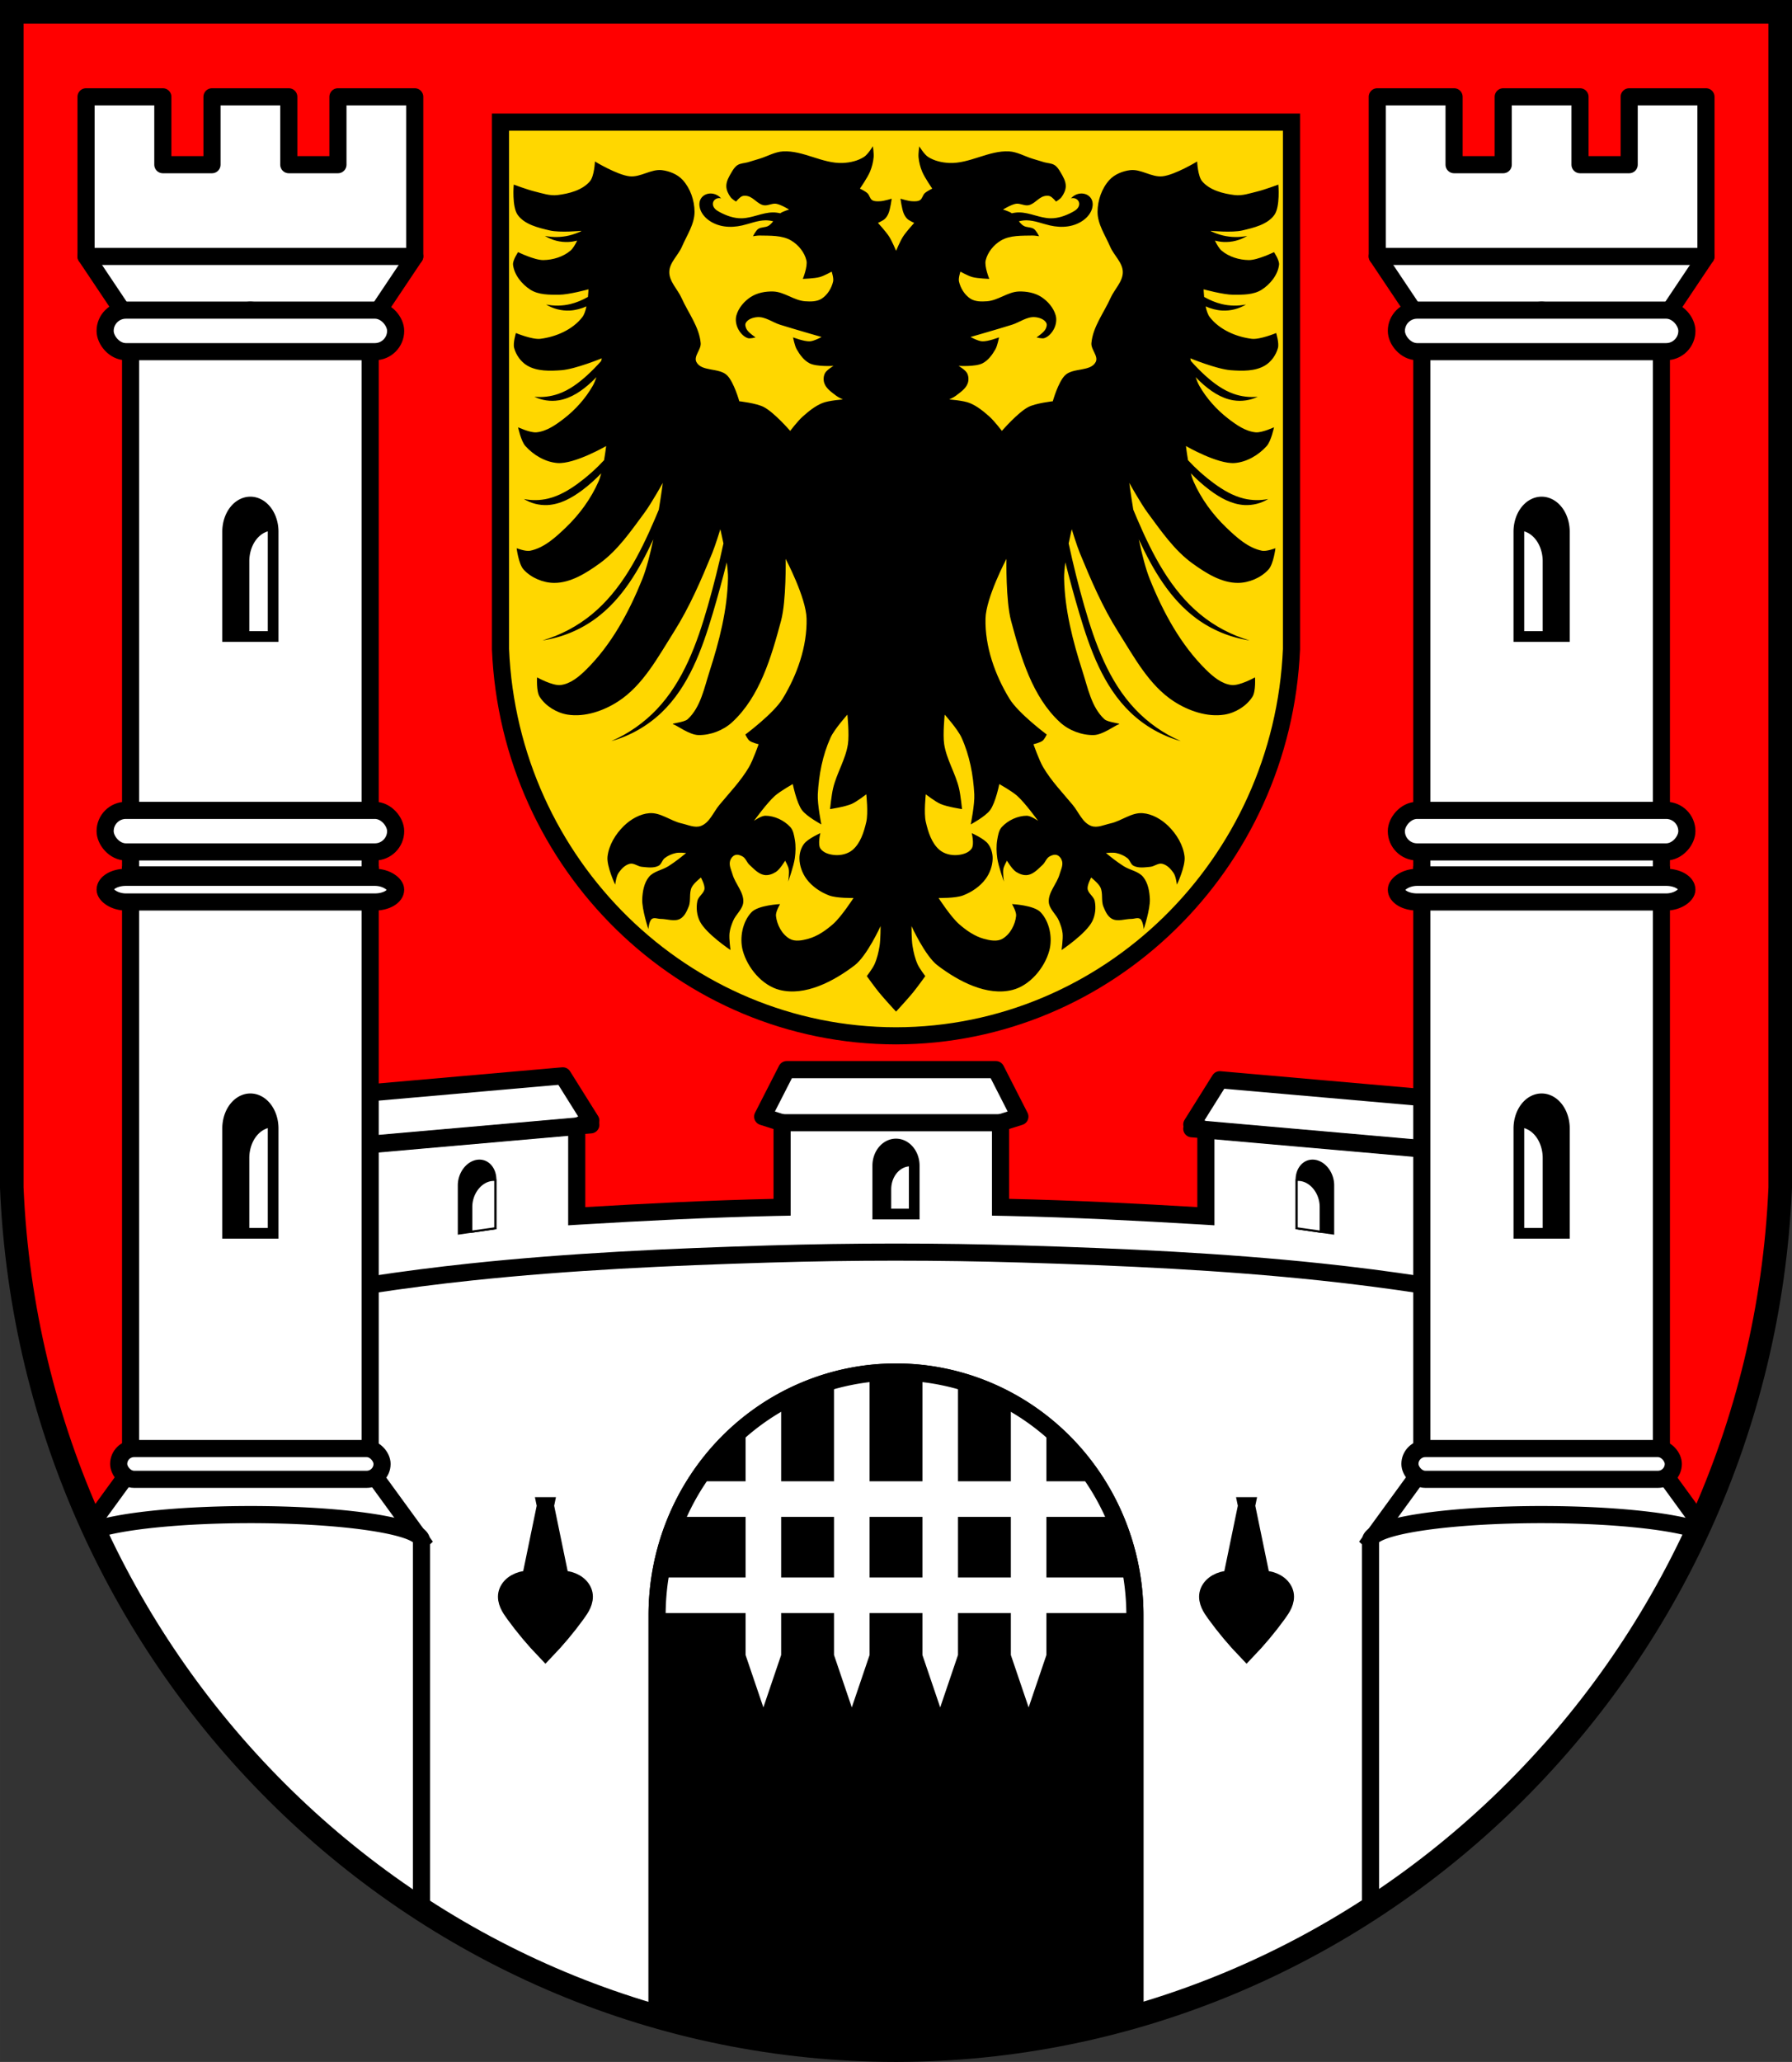 <svg xmlns="http://www.w3.org/2000/svg" height="962.9" viewBox="0 0 837.33 962.904" xmlns:xlink="http://www.w3.org/1999/xlink"><rect x="0" y="0" width="837.33" height="962.904" fill="#333333" stroke="none"/><defs><path id="0" d="m114.614 495.411a8.516 10.132 0 0 0 -8.516 10.131v22.574h17.03v-22.574a8.516 10.132 0 0 0 -8.516 -10.131z" stroke="#000" stroke-linecap="round"/></defs><g transform="translate(37.429-29.15)"><g fill-rule="evenodd"><path d="m-31.929 34.654v531.58 17.514c9.536 224.78 192.01 402.67 413.17 402.81 220.96-.277 403.5-178.24 413.16-402.81v-17.514-531.58h-413.16z" fill="#f00"/><g fill="#fff" stroke="#000" stroke-width="8"><g stroke-linejoin="round"><path d="m116.99 111.25l-76.79 8.494 20.816 31.09 55.975-6 55.973 6 20.818-31.09-76.79-8.494zm603.34 0l-76.79 8.494 20.816 31.09 55.975-6 55.973 6 20.818-31.09-76.79-8.494z" transform="translate(-37.429 29.15)"/><g transform="translate(-2.195-8)"><path d="m632.13 549.93l9.247 22.836-9.278 2.058-26.771 21.35-24.592-19.836-27.674 15.247-22.641-25.688-8.778-3.643 13.08-20.875 48.701 4.276z"/><path d="m130.34 548.11l-9.247 22.836 9.278 2.058 26.771 21.35 24.592-19.836 27.674 15.247 22.641-25.688 8.778-3.643-13.08-20.875-48.701 4.276z"/></g><path d="m330.15 528.66l-11.209 21.939 9.06 2.861 24.801 23.609 26.23-17.609 26.23 17.609 24.801-23.609 9.06-2.861-11.209-21.939h-48.889z"/></g><path d="m328.01 553.46v39.467c-1.272.026-2.544.046-3.816.074-30.07.664-60.12 2.201-90.14 3.986-.666.04-1.332.083-1.998.123v-41.904l-32.711 2.871-69.36 6.09v40.484c-2.831.25-5.662.497-8.492.754v24.367h257.55 257.56v-24.367c-2.831-.257-5.663-.504-8.494-.754v-39.05l-85.71-7.525-16.363-1.438v40.471c-.667-.04-1.333-.083-2-.123-30.02-1.786-60.07-3.322-90.14-3.986-1.272-.028-2.544-.048-3.816-.074v-39.467h-102.07z"/><g transform="translate(-2.192-6)" stroke-linecap="round"><path d="m240.82 560.44l-119.73 10.512"/><path d="m521.64 562.26l119.73 10.512"/></g><path d="m418.66 584.72c-19.749 0-39.497.297-59.23.891-46.549 1.4-93.15 3.493-139.46 8.396-31.424 3.327-62.719 8.08-93.72 14.246l-4.527 220.85c75.36 79.14 180.81 128.23 296.94 128.3 116.08-.146 221.56-49.34 296.94-128.56l-4.521-220.59c-31-6.163-62.3-10.919-93.72-14.246-46.31-4.904-92.91-6.996-139.46-8.396-19.735-.594-39.484-.891-59.23-.891z" transform="translate(-37.429 29.15)"/></g></g><g stroke="#000" stroke-width="8"><path d="M418.664 640.711A111.635 113.536 0 0 0 307.031 754.248V941.75C342.59 951.93 380.03 957.38 418.67 957.4 457.29 957.36 494.74 951.87 530.3 941.66V754.25A111.635 113.536 0 0 0 418.664 640.711z" transform="translate(-37.429 29.15)" stroke-linecap="round"/><path d="m217.43 732.32l-7.08 34.28c-.847-.021-1.696.032-2.529.162-2.039.319-3.987 1.094-5.51 2.277-1.523 1.184-2.605 2.78-2.943 4.5-.324 1.648.031 3.351.721 4.918.689 1.567 1.704 3.02 2.738 4.443 4.403 6.071 9.285 11.898 14.6 17.43 5.315-5.532 10.194-11.358 14.598-17.43 1.035-1.426 2.049-2.877 2.738-4.443.689-1.567 1.043-3.27.719-4.918-.338-1.72-1.419-3.316-2.941-4.5-1.523-1.184-3.468-1.958-5.508-2.277-.833-.13-1.683-.183-2.529-.162l-7.08-34.28zm327.61 0l-7.08 34.28c-.847-.021-1.696.032-2.529.162-2.039.319-3.987 1.094-5.51 2.277-1.523 1.184-2.605 2.78-2.943 4.5-.324 1.648.031 3.351.721 4.918.689 1.567 1.704 3.02 2.738 4.443 4.403 6.071 9.284 11.898 14.6 17.43 5.315-5.532 10.194-11.358 14.598-17.43 1.035-1.426 2.049-2.877 2.738-4.443.689-1.567 1.043-3.27.719-4.918-.338-1.72-1.419-3.316-2.941-4.5-1.523-1.184-3.468-1.958-5.508-2.277-.833-.13-1.683-.183-2.529-.162l-7.08-34.28z" fill-rule="evenodd"/></g><g stroke-linecap="round"><path d="M403.816 641.848A111.635 113.536 0 0 0 392.197 644.088V694.25H362.5V656.26A111.635 113.536 0 0 0 350.881 664.215V694.25H323.97A111.635 113.536 0 0 0 317.801 705.871H350.88V739.17H308.15A111.635 113.536 0 0 0 307.152 750.785H350.88V772.46L356.69 789.57 362.5 772.46V750.79H392.2V772.46L398.01 789.57 403.82 772.46V750.79H405.03 432.3 433.51V772.46L439.32 789.57 445.13 772.46V750.79H474.83V772.46L480.64 789.57 486.45 772.46V750.79H530.13A111.635 113.536 0 0 0 529.186 739.166H486.45V705.87H519.51A111.635 113.536 0 0 0 513.279 694.252H486.45V664.14A111.635 113.536 0 0 0 474.83 656.289V694.25H445.13V644.07A111.635 113.536 0 0 0 433.514 641.854V694.25H432.3 405.03 403.82V641.85zM362.5 705.87H392.2V739.17H362.5V705.87zM403.82 705.87H405.03 432.3 433.51V739.17H432.3 405.03 403.82V705.87zM445.13 705.87H474.83V739.17H445.13V705.87z" transform="translate(-37.429 29.15)" fill="#fff" stroke="#fff" stroke-width="5"/><path d="M381.235 669.865A111.635 113.536 0 0 0 269.603 783.402v187.51c35.555 10.173 73 15.627 111.63 15.65 38.626-.048 76.08-5.534 111.63-15.742v-187.41A111.635 113.536 0 0 0 381.235 669.865" fill="none" stroke="#000" stroke-width="8"/></g><g stroke="#000"><path d="m196.43 86.19v238.28 7.85c4.265 100.76 85.88 180.49 184.8 180.55 98.83-.124 180.48-79.894 184.8-180.55v-7.85-238.28h-184.8z" fill="#ffd700" fill-rule="evenodd" stroke-width="8"/><g stroke-linecap="round"><path d="m381.236 563.391a8.516 10.132 0 0 0 -8.516 10.131v22.574h17.03v-22.574a8.516 10.132 0 0 0 -8.516 -10.131z"/><path d="m387.954 573.307a9.457 11.251 0 0 0 -9.457 11.25v11.539h11.255v-22.574a9.457 11.251 0 0 0 -1.798 -.215z" fill="#fff"/><path d="m381.236 563.391a8.516 10.132 0 0 0 -8.516 10.131v22.574h17.03v-22.574a8.516 10.132 0 0 0 -8.516 -10.131z" fill="none" stroke-width="5"/></g></g><g transform="matrix(1-.143 0 1 70.886 92.23)"><use xlink:href="#0"/><path d="m121.331 505.328a9.457 11.251 0 0 0 -9.457 11.25v11.539h11.255v-22.574a9.457 11.251 0 0 0 -1.798 -.215z" fill="#fff" stroke="#000" stroke-linecap="round" id="1"/></g><g transform="matrix(-1-.143 0 1 691.58 92.23)"><use xlink:href="#0"/><use xlink:href="#1"/></g><g stroke="#000"><g fill="#fff" stroke-width="8"><path stroke-linecap="round" d="m23.591 437.71h111.95v275.02h-111.95z"/><g transform="translate(-37.429 29.15)"><path d="m60.6 687.08l-17.916 24.605c3.573 7.912 7.377 15.691 11.408 23.328l34.781 31.832 28.12-49.572 28.12 49.572 51.82-47.43-23.547-32.34h-56.39-56.39zm603.34 0l-23.547 32.34 51.82 47.43 28.12-49.572 28.12 49.572 34.475-31.551c4.112-7.763 7.994-15.674 11.633-23.721l-17.834-24.494h-56.39-56.39z" fill-rule="evenodd"/><path d="M116.992 707.297A79.942 12.146 0 0 0 43.986 714.531C77.52 787.37 130.93 848.74 196.94 891.57V719.44A79.942 12.146 0 0 0 116.992 707.297zM720.336 707.297A79.942 12.146 0 0 0 640.395 719.441V891.37C706.32 848.54 759.68 787.21 793.23 714.48A79.942 12.146 0 0 0 720.336 707.297z" stroke-linecap="round"/></g><rect width="123.06" height="14.369" x="18.03" y="705.61" rx="7.184" stroke-linecap="round"/></g><path d="m79.566 542.287a10.629 13.827 0 0 0 -10.631 13.826v48.977h21.259v-48.977A10.629 13.827 0 0 0 79.566 542.287" stroke-linecap="round"/></g><g stroke-linecap="round"><path d="m90.195 556.113a10.629 13.827 0 0 0 -10.631 13.826v35.15h10.631v-48.977z" fill="#fff" stroke="#fff"/><g stroke="#000"><path d="m79.566 542.287a10.629 13.827 0 0 0 -10.631 13.826v48.977h21.259v-48.977A10.629 13.827 0 0 0 79.566 542.287" fill="none" stroke-width="5"/><g fill="#fff" stroke-width="8"><path d="m626.93 437.71h111.95v275.02h-111.95z"/><rect width="123.06" height="14.369" x="621.38" y="705.61" rx="7.184"/></g></g><g transform="matrix(-1 0 0 1 1365.82 0)"><path d="m682.909 542.287a10.629 13.827 0 0 0 -10.631 13.826v48.977h21.259v-48.977a10.629 13.827 0 0 0 -10.629 -13.826z" stroke="#000"/><path d="m693.538 556.113a10.629 13.827 0 0 0 -10.631 13.826v35.15h10.631v-48.977z" fill="#fff" stroke="#fff"/><path d="m682.909 542.287a10.629 13.827 0 0 0 -10.631 13.826v48.977h21.259v-48.977A10.629 13.827 0 0 0 682.909 542.287" fill="none" stroke="#000" stroke-width="5"/></g></g><g stroke="#000"><path d="m-31.929 34.654v531.58 17.514c9.536 224.78 192.01 402.67 413.17 402.81 220.96-.277 403.5-178.24 413.16-402.81v-17.514-531.58h-413.16z" fill="none" fill-rule="evenodd" stroke-width="11"/><g stroke-linecap="round"><path fill="#fff" stroke-width="8" d="m23.591 179.98h111.95v257.73h-111.95z"/><path d="m79.566 263.597a10.629 13.827 0 0 0 -10.631 13.826v48.977h21.259v-48.977A10.629 13.827 0 0 0 79.566 263.597"/></g></g><g stroke-linecap="round"><path d="m90.195 277.423a10.629 13.827 0 0 0 -10.631 13.826v35.15h10.631v-48.977z" fill="#fff" stroke="#fff"/><g stroke="#000"><path d="m79.566 263.597a10.629 13.827 0 0 0 -10.631 13.826v48.977h21.259v-48.977A10.629 13.827 0 0 0 79.566 263.597" fill="none" stroke-width="5"/><g fill="#fff" stroke-width="8"><rect width="135.75" height="19.392" x="11.692" y="407.59" rx="9.696"/><rect width="135.75" height="11.531" x="11.692" y="438.84" ry="5.765" rx="9.696"/><path transform="scale(-1 1)" d="m-738.88 179.98h111.95v257.73h-111.95z"/></g><path d="m682.907 263.597a10.629 13.827 0 0 1 10.631 13.826v48.977h-21.259v-48.977a10.629 13.827 0 0 1 10.629 -13.826z"/></g><path d="m672.278 277.423a10.629 13.827 0 0 1 10.631 13.826v35.15h-10.631v-48.977z" fill="#fff" stroke="#fff"/><g stroke="#000"><path d="m682.907 263.597a10.629 13.827 0 0 1 10.631 13.826v48.977h-21.259v-48.977a10.629 13.827 0 0 1 10.629 -13.826z" fill="none" stroke-width="5"/><g fill="#fff" stroke-width="8"><g transform="scale(-1 1)"><rect width="135.75" height="19.392" x="-750.78" y="407.59" rx="9.696"/><rect width="135.75" height="11.531" x="-750.78" y="438.84" ry="5.765" rx="9.696"/></g><rect width="135.75" height="19.392" x="11.692" y="173.98" rx="9.696"/><rect width="135.75" height="19.392" x="615.04" y="173.98" rx="9.696"/><g stroke-linejoin="round"><path d="m2.774 74.36v31.701 42.832h58.852 35.881 58.85v-42.832-31.701h-35.879v31.701h-22.971v-31.701h-35.881v31.701h-22.971v-31.701h-35.881z"/><path d="m606.12 74.36v31.701 42.832h58.852 35.881 58.85v-42.832-31.701h-35.879v31.701h-22.971v-31.701h-35.881v31.701h-22.971v-31.701h-35.881z"/></g></g></g></g><path d="m370.41 97.49c0 0-2.277 3.729-4.047 4.889-2.887 1.891-6.501 2.712-9.949 2.867-9.493.428-18.505-5.93-27.992-5.396-3.763.212-7.189 2.264-10.791 3.373-1.852.57-3.703 1.149-5.564 1.688-1.624.47-3.467.435-4.891 1.348-1.175.753-1.989 2-2.699 3.205-1.195 2.022-2.532 4.227-2.529 6.576.002 1.868.919 3.72 2.023 5.227.638.871 2.529 2.023 2.529 2.023 0 0 1.675-2.079 2.867-2.529.841-.318 1.831-.234 2.699 0 2.699.728 4.514 3.644 7.25 4.217 1.938.406 3.945-.976 5.902-.676 2.189.336 6.07 2.699 6.07 2.699 0 0-2.845.855-4.047 1.686-.032.022-.059.05-.09.072-1.131-.273-2.289-.425-3.453-.412-2.474.027-4.894.69-7.277 1.354-2.384.664-4.798 1.338-7.271 1.389-3.587.073-7.086-1.177-10.254-2.861-.828-.44-1.654-.922-2.287-1.613-.317-.346-.582-.743-.752-1.18-.17-.437-.242-.916-.18-1.381.095-.707.504-1.357 1.072-1.789.768-.584 1.823-.767 2.742-.477-1.118-1.328-2.796-2.168-4.529-2.266-.951-.053-1.921.111-2.783.516-.863.405-1.616 1.053-2.107 1.869-.392.651-.612 1.398-.68 2.154-.068.756.014 1.522.203 2.258.535 2.085 1.907 3.888 3.578 5.246 2.205 1.792 4.942 2.875 7.752 3.295 2.81.42 5.694.197 8.465-.434 3.621-.824 7.136-2.343 10.85-2.385 1.22-.014 2.438.148 3.619.455-.637.806-1.321 1.555-2.182 2.092-1.448.904-3.512.511-4.891 1.518-1.108.809-2.361 3.373-2.361 3.373 0 0 2.02-.362 3.035-.338 5.01.118 10.539-.206 14.84 2.361 3.34 1.994 6.198 5.485 7.082 9.273.664 2.845-1.686 8.602-1.686 8.602 0 0 5.363-.145 7.926-.844 1.966-.536 5.564-2.529 5.564-2.529 0 0 1.01 3.056.674 4.553-.709 3.164-2.659 6.352-5.395 8.094-2.206 1.405-5.149 1.373-7.758 1.182-5.16-.379-9.668-4.399-14.84-4.555-3.584-.108-7.439.592-10.455 2.531-3.064 1.971-5.747 5.095-6.744 8.6-.557 1.958-.208 4.235.674 6.07.93 1.934 2.535 3.822 4.553 4.553 1.168.423 3.711-.338 3.711-.338 0 0-3.348-2.176-4.217-3.877-.438-.857-.793-2.02-.336-2.867.955-1.77 3.389-2.557 5.395-2.699 3.723-.265 7.06 2.423 10.625 3.543 6.43 2.02 19.393 5.732 19.393 5.732 0 0-3.479 1.9-5.396 2.023-2.708.175-7.926-1.855-7.926-1.855 0 0 .723 3.884 1.686 5.566 1.482 2.589 3.404 5.237 6.07 6.576 3.334 1.675 11.131 1.18 11.131 1.18 0 0-3.277 1.922-4.047 3.541-.676 1.422-.736 3.253-.17 4.723.957 2.486 3.45 4.113 5.564 5.732.919.704 3.035 1.688 3.035 1.688 0 0-6.602.451-9.611 1.686-3.477 1.426-6.471 3.905-9.273 6.408-2.169 1.938-5.734 6.576-5.734 6.576 0 0-7.412-8.559-12.311-11.129-3.477-1.824-11.467-2.699-11.467-2.699 0 0-2.52-9.02-5.732-12.141-3.741-3.628-11.989-1.587-14.334-6.24-1.35-2.679 2.284-5.779 2.023-8.768-.664-7.603-5.818-14.11-8.938-21.08-1.829-4.085-5.783-7.667-5.732-12.143.049-4.399 4.169-7.759 5.902-11.803 2.284-5.328 5.939-10.561 5.902-16.357-.033-5.283-1.99-10.951-5.566-14.84-2.4-2.609-6.095-4.101-9.611-4.553-5.106-.656-10.06 3.425-15.176 2.867-5.833-.635-16.189-6.914-16.189-6.914 0 0-.279 6.855-2.359 9.273-3.581 4.163-9.727 5.745-15.178 6.408-3.559.433-7.138-.844-10.623-1.686-3.335-.805-9.781-3.205-9.781-3.205 0 0-.933 10.306 1.855 14.166 3.253 4.504 9.599 5.979 15.01 7.25 4.761 1.119 14.67.17 14.67.17 0 0-.066.18-.076.209-1.804.834-3.67 1.514-5.607 1.977-3.694.882-7.583.946-11.305.188 3.306 2.036 7.239 3.036 11.12 2.826 1.348-.073 2.669-.291 3.965-.619-.881 1.816-1.979 3.701-3.15 4.693-3.405 2.883-8.185 4.32-12.646 4.385-4.124.06-11.805-3.709-11.805-3.709 0 0-2.6 3.795-2.359 5.9.536 4.694 4.114 9.09 8.094 11.637 3.799 2.43 8.811 2.374 13.32 2.361 4.686-.013 13.828-2.531 13.828-2.531 0 0-.034 1.523-.236 3.553-2.61 1.459-5.352 2.649-8.256 3.342-3.694.882-7.581.948-11.303.189 3.306 2.036 7.237 3.034 11.11 2.824 2.693-.146 5.281-.871 7.756-1.932-.425 1.949-1.03 3.822-1.941 5.01-4.474 5.82-12.275 9.218-19.561 10.119-3.897.482-11.467-2.699-11.467-2.699 0 0-1.43 4.668-.842 6.914.866 3.306 3.133 6.517 6.07 8.264 4.632 2.755 10.645 2.597 16.02 2.191 6.544-.494 18.887-5.564 18.887-5.564 0 0-.132.564-.301 1.262-2.097 2.38-4.319 4.648-6.67 6.777-3.94 3.569-8.304 6.814-13.32 8.572-3.584 1.257-7.445 1.72-11.225 1.348 3.497 1.685 7.513 2.276 11.348 1.67 5.894-.932 11.02-4.544 15.4-8.598.774-.717 1.526-1.455 2.268-2.205-.532 1.511-1.114 2.936-1.717 3.99-3.381 5.912-8.096 11.186-13.49 15.344-3.783 2.916-8.06 5.942-12.814 6.408-2.959.29-8.602-2.359-8.602-2.359 0 0 1.32 6.402 3.396 8.738 3.757 4.226 9.346 7.523 14.984 7.955 8.01.614 22.766-7.926 22.766-7.926 0 0-.343 3-.977 6.619-3.662 3.957-7.693 7.572-12.04 10.762-4.285 3.145-8.959 5.924-14.13 7.158-3.694.882-7.581.948-11.303.189 3.306 2.036 7.239 3.034 11.12 2.824 5.958-.322 11.429-3.386 16.201-6.969 3.154-2.368 6.109-5 8.834-7.854-.376 1.413-.784 2.747-1.244 3.795-3.518 8.01-8.868 15.355-15.178 21.416-4.835 4.644-10.286 9.664-16.863 10.961-2.077.41-6.238-1.18-6.238-1.18 0 0 .89 7.353 3.229 9.932 3.496 3.857 9.103 6.237 14.309 6.256 7.705.028 15-4.594 21.248-9.105 8.523-6.154 14.65-15.16 20.91-23.607 3.261-4.399 8.6-13.996 8.6-13.996 0 0-.693 5.359-1.875 12.531-.595 1.43-1.194 2.858-1.805 4.281-7.097 16.553-15.6 33.19-29.516 44.621-6.747 5.543-14.628 9.7-23.01 12.141 8.981-1.327 17.623-4.895 24.926-10.289 12.378-9.144 20.308-22.847 26.84-36.916-1.453 6.898-3.203 13.766-5.18 18.67-6.195 15.364-14.427 30.589-26.23 42.21-3.303 3.252-7.318 6.633-11.924 7.154-3.822.432-10.971-3.578-10.971-3.578 0 0-.444 6.493 1.193 9.06 2.785 4.37 7.995 7.548 13.12 8.348 8.04 1.256 16.786-1.769 23.609-6.201 11.619-7.546 18.583-20.728 25.994-32.434 7.284-11.504 12.702-24.13 17.887-36.725 1.503-3.649 3.814-11.209 3.814-11.209 0 0 .688 2.832 1.457 6.609-2.125 9.897-4.583 19.722-7.379 29.451-4.974 17.309-11.332 34.876-23.711 47.957-6 6.342-13.301 11.452-21.314 14.92 8.745-2.438 16.874-7.06 23.445-13.32 12.742-12.147 18.962-29.485 23.979-46.36 2.344-7.883 4.513-15.817 6.518-23.793.374 2.721.626 5.348.584 7.43-.297 14.745-4.057 29.367-8.586 43.4-2.524 7.82-4.199 16.861-10.254 22.416-1.742 1.598-8.347 1.908-6.678 2.385 1.669.477 7.449 4.919 11.686 5.01 5.609.12 11.604-2.173 15.74-5.963 12.95-11.865 18.346-30.492 22.893-47.46 2.497-9.316 2.146-28.855 2.146-28.855 0 0 9.55 18.05 9.777 27.902.301 13.02-4.415 26.324-11.209 37.439-4.193 6.86-17.408 16.693-17.408 16.693 0 0 1.014 2.145 1.908 2.863 1.197.962 4.293 1.668 4.293 1.668 0 0-2.561 7.386-4.531 10.732-3.792 6.44-9.06 11.895-13.832 17.646-2.77 3.338-4.526 8.251-8.586 9.777-2.852 1.072-6.087-.529-9.06-1.191-5.129-1.142-9.787-5.18-15.03-4.77-4.43.347-8.741 2.86-11.924 5.961-3.872 3.772-7.03 8.937-7.631 14.309-.506 4.503 3.578 13.12 3.578 13.12 0 0 .446-3.723 1.43-5.246 1.286-1.992 3.171-4.02 5.486-4.531 1.845-.408 3.604 1.246 5.484 1.43 2.616.255 5.536.733 7.869-.477 1.356-.703 1.656-2.638 2.861-3.576 1.516-1.18 3.371-1.978 5.248-2.385 1.554-.337 4.77 0 4.77 0 0 0-2.356 1.946-3.578 2.861-1.553 1.163-3.123 2.311-4.77 3.338-2.928 1.827-6.893 2.324-9.06 5.01-2.245 2.777-2.934 6.689-3.1 10.256-.222 4.781 2.861 14.07 2.861 14.07 0 0 .296-3.795 1.67-4.77 1.102-.782 2.703 0 4.055 0 3.02 0 6.377 1.388 9.06 0 2.077-1.074 3.174-3.559 4.055-5.725 1.153-2.833.081-6.319 1.432-9.06.919-1.867 4.291-4.529 4.291-4.529 0 0 1.871 3.422 1.67 5.246-.242 2.195-2.895 3.559-3.338 5.723-.642 3.139-.266 6.685 1.191 9.539 2.967 5.811 14.309 13.355 14.309 13.355 0 0-.769-5.259-.477-7.871.221-1.975.915-3.884 1.67-5.723 1.27-3.093 4.561-5.487 4.77-8.824.287-4.597-3.733-8.451-5.01-12.877-.583-2.022-1.719-4.163-1.193-6.201.31-1.202 1.214-2.448 2.385-2.861 1.147-.405 2.537.087 3.578.715 1.403.847 1.896 2.704 3.1 3.816 2.056 1.901 4.158 4.284 6.916 4.77 1.861.328 3.894-.412 5.484-1.432 1.902-1.22 4.293-5.246 4.293-5.246 0 0 1.413 2.452 1.67 3.816.368 1.955-.238 5.961-.238 5.961 0 0 2.578-7.205 3.1-10.969.393-2.835.492-5.767 0-8.586-.363-2.081-.711-4.411-2.146-5.961-2.902-3.132-7.416-5.258-11.686-5.248-1.921.004-5.246 2.385-5.246 2.385 0 0 5.985-8.305 9.777-11.684 2.486-2.214 8.348-5.486 8.348-5.486 0 0 1.732 8.707 4.291 12.162 2.233 3.02 9.06 6.678 9.06 6.678 0 0-1.914-9.354-1.67-14.07.468-9.03 2.216-18.239 5.963-26.471 1.838-4.04 7.869-10.73 7.869-10.73 0 0 .946 9.273.238 13.83-1.107 7.129-5.234 13.494-6.916 20.51-.768 3.203-1.43 9.777-1.43 9.777 0 0 6.864-1.027 10.02-2.385 2.531-1.091 6.916-4.531 6.916-4.531 0 0 .971 8.698 0 12.879-1.102 4.744-2.715 9.977-6.439 13.12-2.154 1.815-5.297 2.575-8.107 2.385-2.521-.171-5.543-.979-6.916-3.1-1.296-2 0-7.154 0-7.154 0 0-5.8 2.577-7.631 5.01-1.452 1.928-2.19 4.503-2.146 6.916.06 3.368 1.328 6.836 3.338 9.539 2.58 3.471 6.456 6.082 10.494 7.631 3.582 1.374 11.445 1.193 11.445 1.193 0 0-5.666 8.765-9.539 12.162-3.403 2.985-7.318 5.721-11.684 6.916-2.76.756-6.096 1.41-8.586 0-3.63-2.055-6.01-6.583-6.439-10.732-.199-1.926 1.908-5.484 1.908-5.484 0 0-10.174.451-13.355 3.814-4.201 4.441-5.651 11.986-4.053 17.887 2.191 8.089 9.05 16.277 17.17 18.363 11.905 3.061 25.276-4 35.06-11.447 5.842-4.447 12.162-18.363 12.162-18.363 0 0 .021 6.237-.477 9.301-.476 2.932-1.162 5.879-2.385 8.586-.899 1.989-3.578 5.484-3.578 5.484 0 0 3.712 5.168 5.723 7.631 2.522 3.089 7.941 8.947 7.941 8.947 0 0 5.418-5.858 7.939-8.947 2.01-2.463 5.723-7.631 5.723-7.631 0 0-2.679-3.495-3.578-5.484-1.223-2.707-1.908-5.654-2.385-8.586-.498-3.064-.477-9.301-.477-9.301 0 0 6.321 13.916 12.162 18.363 9.781 7.446 23.15 14.508 35.06 11.447 8.116-2.087 14.979-10.275 17.17-18.363 1.598-5.901.149-13.446-4.053-17.887-3.182-3.363-13.355-3.814-13.355-3.814 0 0 2.107 3.559 1.908 5.484-.428 4.15-2.809 8.677-6.439 10.732-2.49 1.41-5.826.756-8.586 0-4.366-1.195-8.281-3.931-11.684-6.916-3.873-3.398-9.539-12.162-9.539-12.162 0 0 7.864.181 11.445-1.193 4.04-1.549 7.914-4.16 10.494-7.631 2.01-2.703 3.278-6.171 3.338-9.539.043-2.413-.694-4.988-2.146-6.916-1.83-2.43-7.631-5.01-7.631-5.01 0 0 1.296 5.153 0 7.154-1.373 2.12-4.395 2.929-6.916 3.1-2.811.191-5.953-.569-8.107-2.385-3.724-3.139-5.338-8.371-6.439-13.12-.971-4.181 0-12.879 0-12.879 0 0 4.385 3.441 6.916 4.531 3.152 1.358 10.02 2.385 10.02 2.385 0 0-.662-6.574-1.43-9.777-1.682-7.02-5.809-13.381-6.916-20.51-.707-4.557.238-13.83.238-13.83 0 0 6.03 6.693 7.869 10.73 3.747 8.232 5.495 17.438 5.963 26.471.244 4.717-1.67 14.07-1.67 14.07 0 0 6.829-3.663 9.06-6.678 2.559-3.455 4.291-12.162 4.291-12.162 0 0 5.862 3.272 8.348 5.486 3.792 3.378 9.777 11.684 9.777 11.684 0 0-3.325-2.381-5.246-2.385-4.27-.001-8.784 2.116-11.686 5.248-1.435 1.55-1.783 3.88-2.146 5.961-.492 2.819-.393 5.751 0 8.586.522 3.764 3.1 10.969 3.1 10.969 0 0-.607-4.01-.238-5.961.257-1.364 1.67-3.816 1.67-3.816 0 0 2.391 4.03 4.293 5.246 1.591 1.02 3.623 1.759 5.484 1.432 2.758-.486 4.86-2.869 6.916-4.77 1.203-1.112 1.697-2.97 3.1-3.816 1.041-.628 2.431-1.12 3.578-.715 1.171.413 2.075 1.659 2.385 2.861.526 2.038-.611 4.179-1.193 6.201-1.275 4.426-5.295 8.28-5.01 12.877.208 3.337 3.499 5.731 4.77 8.824.755 1.838 1.449 3.748 1.67 5.723.293 2.612-.477 7.871-.477 7.871 0 0 11.342-7.545 14.309-13.355 1.457-2.854 1.834-6.4 1.191-9.539-.443-2.164-3.095-3.527-3.338-5.723-.201-1.824 1.67-5.246 1.67-5.246 0 0 3.372 2.663 4.291 4.529 1.351 2.744.279 6.23 1.432 9.06.881 2.166 1.978 4.651 4.055 5.725 2.683 1.388 6.04 0 9.06 0 1.351 0 2.953-.782 4.055 0 1.374.975 1.67 4.77 1.67 4.77 0 0 3.084-9.289 2.861-14.07-.166-3.567-.855-7.479-3.1-10.256-2.17-2.684-6.134-3.181-9.06-5.01-1.647-1.027-3.216-2.175-4.77-3.338-1.222-.915-3.578-2.861-3.578-2.861 0 0 3.216-.337 4.77 0 1.877.407 3.732 1.205 5.248 2.385 1.205.938 1.506 2.873 2.861 3.576 2.333 1.21 5.254.732 7.869.477 1.881-.184 3.639-1.838 5.484-1.43 2.316.512 4.2 2.539 5.486 4.531.983 1.523 1.43 5.246 1.43 5.246 0 0 4.084-8.614 3.578-13.12-.603-5.372-3.759-10.537-7.631-14.309-3.183-3.101-7.494-5.614-11.924-5.961-5.238-.41-9.897 3.627-15.03 4.77-2.974.662-6.209 2.264-9.06 1.191-4.06-1.527-5.816-6.44-8.586-9.777-4.773-5.752-10.04-11.206-13.832-17.646-1.97-3.346-4.531-10.732-4.531-10.732 0 0 3.096-.706 4.293-1.668.894-.718 1.908-2.863 1.908-2.863 0 0-13.215-9.834-17.408-16.693-6.794-11.12-11.51-24.415-11.209-37.439.228-9.853 9.777-27.902 9.777-27.902 0 0-.35 19.539 2.146 28.855 4.547 16.965 9.943 35.592 22.893 47.46 4.137 3.79 10.131 6.083 15.74 5.963 4.237-.091 10.02-4.533 11.686-5.01 1.669-.477-4.936-.787-6.678-2.385-6.05-5.555-7.73-14.596-10.254-22.416-4.529-14.04-8.289-28.657-8.586-43.4-.042-2.081.21-4.709.584-7.43 2 7.976 4.174 15.91 6.518 23.793 5.02 16.874 11.236 34.21 23.979 46.36 6.572 6.264 14.7 10.882 23.445 13.32-8.01-3.468-15.313-8.578-21.314-14.92-12.379-13.08-18.737-30.648-23.711-47.957-2.796-9.729-5.254-19.554-7.379-29.451.769-3.777 1.457-6.609 1.457-6.609 0 0 2.312 7.56 3.814 11.209 5.185 12.591 10.603 25.22 17.887 36.725 7.411 11.706 14.375 24.887 25.994 32.434 6.824 4.432 15.57 7.457 23.609 6.201 5.12-.8 10.33-3.978 13.12-8.348 1.638-2.569 1.193-9.06 1.193-9.06 0 0-7.149 4.01-10.971 3.578-4.606-.521-8.621-3.902-11.924-7.154-11.805-11.622-20.04-26.847-26.23-42.21-1.977-4.903-3.726-11.772-5.18-18.67 6.532 14.07 14.462 27.772 26.84 36.916 7.302 5.395 15.944 8.962 24.926 10.289-8.384-2.44-16.265-6.598-23.01-12.141-13.916-11.433-22.419-28.07-29.516-44.621-.61-1.424-1.209-2.851-1.805-4.281-1.182-7.173-1.875-12.531-1.875-12.531 0 0 5.339 9.597 8.6 13.996 6.26 8.445 12.388 17.453 20.91 23.607 6.247 4.511 13.543 9.133 21.248 9.105 5.206-.019 10.812-2.399 14.309-6.256 2.338-2.579 3.229-9.932 3.229-9.932 0 0-4.162 1.589-6.238 1.18-6.577-1.297-12.03-6.317-16.863-10.961-6.31-6.06-11.66-13.405-15.178-21.416-.46-1.048-.868-2.382-1.244-3.795 2.725 2.852 5.68 5.485 8.834 7.854 4.772 3.583 10.243 6.646 16.201 6.969 3.876.21 7.81-.789 11.12-2.824-3.722.758-7.608.693-11.303-.189-5.17-1.234-9.844-4.01-14.13-7.158-4.346-3.19-8.378-6.805-12.04-10.762-.634-3.615-.977-6.619-.977-6.619 0 0 14.754 8.54 22.766 7.926 5.638-.432 11.227-3.729 14.984-7.955 2.077-2.336 3.396-8.738 3.396-8.738 0 0-5.643 2.65-8.602 2.359-4.753-.467-9.03-3.493-12.814-6.408-5.394-4.158-10.11-9.432-13.49-15.344-.603-1.054-1.184-2.48-1.717-3.99.742.75 1.493 1.488 2.268 2.205 4.379 4.054 9.506 7.665 15.4 8.598 3.834.606 7.851.016 11.348-1.67-3.78.372-7.64-.091-11.225-1.348-5.02-1.759-9.381-5-13.32-8.572-2.351-2.129-4.573-4.398-6.67-6.777-.169-.698-.301-1.262-.301-1.262 0 0 12.342 5.071 18.887 5.564 5.374.405 11.387.564 16.02-2.191 2.937-1.747 5.204-4.957 6.07-8.264.588-2.246-.842-6.914-.842-6.914 0 0-7.57 3.181-11.467 2.699-7.285-.902-15.09-4.299-19.561-10.119-.911-1.186-1.516-3.059-1.941-5.01 2.474 1.061 5.063 1.786 7.756 1.932 3.876.21 7.808-.789 11.11-2.824-3.722.758-7.608.693-11.303-.189-2.904-.693-5.646-1.883-8.256-3.342-.202-2.03-.236-3.553-.236-3.553 0 0 9.142 2.518 13.828 2.531 4.51.012 9.522.069 13.32-2.361 3.98-2.546 7.558-6.943 8.094-11.637.24-2.105-2.359-5.9-2.359-5.9 0 0-7.681 3.769-11.805 3.709-4.461-.065-9.241-1.502-12.646-4.385-1.172-.992-2.269-2.877-3.15-4.693 1.295.328 2.617.546 3.965.619 3.876.21 7.81-.791 11.12-2.826-3.722.758-7.61.695-11.305-.188-1.937-.463-3.804-1.142-5.607-1.977-.001-.029-.076-.209-.076-.209 0 0 9.909.949 14.67-.17 5.409-1.271 11.755-2.746 15.01-7.25 2.788-3.86 1.855-14.166 1.855-14.166 0 0-6.447 2.4-9.781 3.205-3.485.842-7.06 2.119-10.623 1.686-5.451-.663-11.597-2.245-15.178-6.408-2.08-2.419-2.359-9.273-2.359-9.273 0 0-10.356 6.279-16.189 6.914-5.118.557-10.07-3.524-15.176-2.867-3.516.452-7.211 1.943-9.611 4.553-3.576 3.888-5.533 9.557-5.566 14.84-.036 5.796 3.619 11.03 5.902 16.357 1.733 4.04 5.853 7.404 5.902 11.803.05 4.475-3.903 8.06-5.732 12.143-3.12 6.965-8.274 13.475-8.938 21.08-.261 2.988 3.373 6.089 2.023 8.768-2.345 4.654-10.593 2.612-14.334 6.24-3.213 3.116-5.732 12.141-5.732 12.141 0 0-7.99.875-11.467 2.699-4.899 2.57-12.311 11.129-12.311 11.129 0 0-3.566-4.638-5.734-6.576-2.802-2.504-5.797-4.983-9.273-6.408-3.01-1.234-9.611-1.686-9.611-1.686 0 0 2.116-.984 3.035-1.688 2.114-1.62 4.608-3.247 5.564-5.732.566-1.47.506-3.3-.17-4.723-.77-1.619-4.047-3.541-4.047-3.541 0 0 7.797.495 11.131-1.18 2.666-1.339 4.588-3.987 6.07-6.576.963-1.682 1.686-5.566 1.686-5.566 0 0-5.218 2.03-7.926 1.855-1.917-.124-5.396-2.023-5.396-2.023 0 0 12.962-3.711 19.393-5.732 3.561-1.12 6.902-3.808 10.625-3.543 2.01.143 4.439.93 5.395 2.699.457.847.102 2.01-.336 2.867-.868 1.701-4.217 3.877-4.217 3.877 0 0 2.543.761 3.711.338 2.02-.731 3.623-2.618 4.553-4.553.882-1.835 1.231-4.112.674-6.07-.997-3.504-3.68-6.629-6.744-8.6-3.02-1.94-6.871-2.639-10.455-2.531-5.172.156-9.68 4.176-14.84 4.555-2.608.192-5.552.223-7.758-1.182-2.735-1.741-4.685-4.93-5.395-8.094-.336-1.497.674-4.553.674-4.553 0 0 3.599 1.993 5.564 2.529 2.563.699 7.926.844 7.926.844 0 0-2.349-5.757-1.686-8.602.884-3.788 3.742-7.28 7.082-9.273 4.301-2.567 9.833-2.243 14.84-2.361 1.018-.024 3.035.338 3.035.338 0 0-1.253-2.564-2.361-3.373-1.379-1.01-3.443-.614-4.891-1.518-.86-.537-1.544-1.285-2.182-2.092 1.181-.307 2.399-.469 3.619-.455 3.714.042 7.228 1.561 10.85 2.385 2.771.63 5.655.854 8.465.434 2.81-.42 5.547-1.502 7.752-3.295 1.671-1.358 3.043-3.161 3.578-5.246.189-.736.271-1.501.203-2.258-.068-.756-.288-1.504-.68-2.154-.491-.816-1.245-1.465-2.107-1.869-.863-.405-1.832-.569-2.783-.516-1.734.098-3.411.937-4.529 2.266.919-.29 1.975-.107 2.742.477.568.432.978 1.082 1.072 1.789.062.465-.001.944-.18 1.381-.17.437-.435.834-.752 1.18-.633.692-1.459 1.173-2.287 1.613-3.168 1.684-6.667 2.934-10.254 2.861-2.474-.05-4.888-.725-7.271-1.389-2.384-.664-4.803-1.326-7.277-1.354-1.164-.013-2.322.14-3.453.412-.031-.023-.058-.05-.09-.072-1.202-.831-4.047-1.686-4.047-1.686 0 0 3.882-2.363 6.07-2.699 1.957-.3 3.964 1.082 5.902.676 2.736-.573 4.551-3.489 7.25-4.217.868-.234 1.858-.318 2.699 0 1.192.451 2.867 2.529 2.867 2.529 0 0 1.891-1.153 2.529-2.023 1.105-1.507 2.02-3.358 2.023-5.227.003-2.349-1.335-4.554-2.529-6.576-.71-1.202-1.524-2.452-2.699-3.205-1.424-.913-3.266-.878-4.891-1.348-1.862-.539-3.712-1.117-5.564-1.688-3.602-1.109-7.03-3.161-10.791-3.373-9.488-.534-18.499 5.824-27.992 5.396-3.448-.155-7.06-.976-9.949-2.867-1.77-1.16-4.047-4.889-4.047-4.889 0 0-.488 3.375-.338 5.059.206 2.308.802 4.602 1.686 6.744 1.172 2.843 4.723 7.926 4.723 7.926 0 0-2.537 1.234-3.541 2.193-.936.894-1.092 2.523-2.193 3.203-1.062.656-2.462.556-3.709.506-1.84-.073-5.396-1.18-5.396-1.18 0 0 .594 4.743 1.518 6.914.397.933.947 1.836 1.686 2.529.9.845 3.205 1.854 3.205 1.854 0 0-3.743 4.086-5.229 6.408-1.308 2.045-3.06 6.193-3.242 6.625-.182-.433-1.933-4.581-3.24-6.625-1.485-2.322-5.229-6.408-5.229-6.408 0 0 2.305-1.01 3.205-1.854.739-.694 1.289-1.597 1.686-2.529.923-2.171 1.518-6.914 1.518-6.914 0 0-3.557 1.106-5.396 1.18-1.247.05-2.647.15-3.709-.506-1.101-.68-1.258-2.309-2.193-3.203-1-.959-3.541-2.193-3.541-2.193 0 0 3.55-5.083 4.723-7.926.884-2.143 1.479-4.436 1.686-6.744.151-1.683-.338-5.059-.338-5.059" fill-rule="evenodd"/></g></svg>